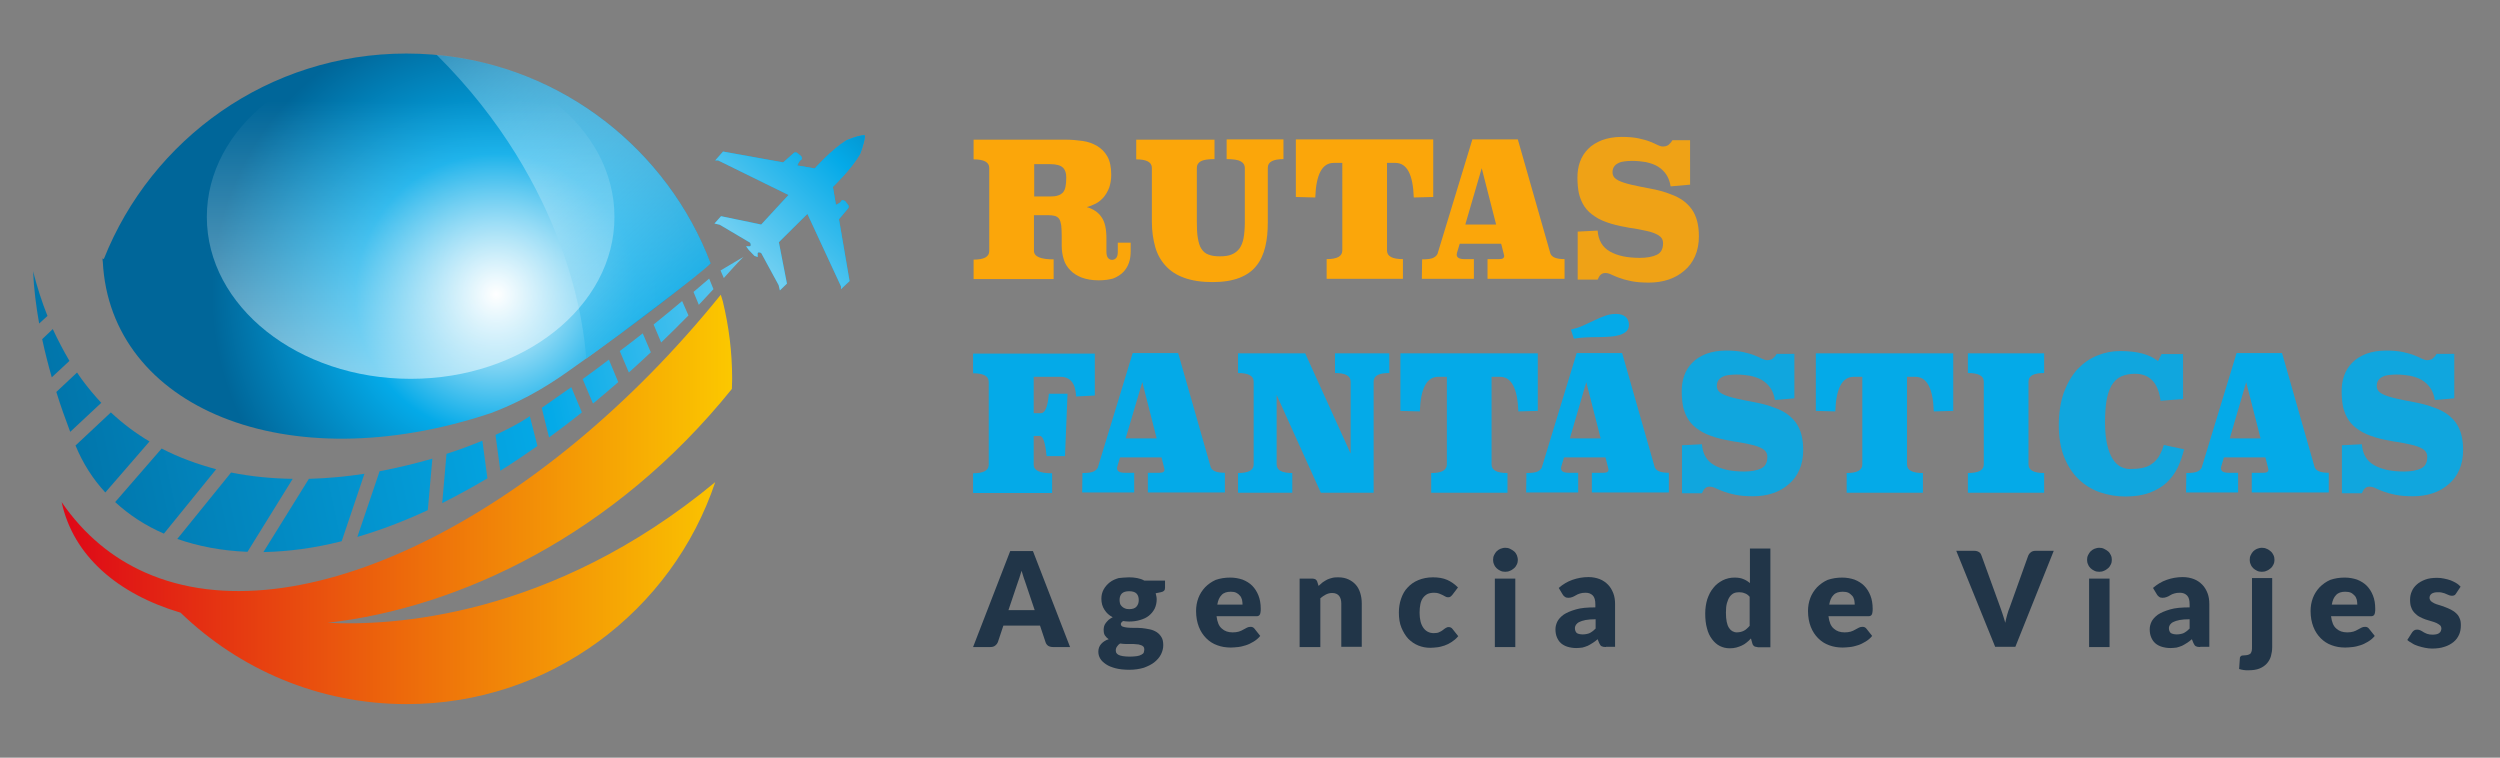 <?xml version="1.0" encoding="UTF-8"?>
<svg xmlns="http://www.w3.org/2000/svg" xmlns:xlink="http://www.w3.org/1999/xlink" version="1.1" id="Capa_1" x="0px" y="0px" viewBox="0 0 989.9 300" style="enable-background:new 0 0 989.9 300;" xml:space="preserve">
<rect x="0" y="0" width="989.9" height="300" fill="#808080" stroke="none"/>
<style type="text/css">
	.st0{fill:url(#SVGID_1_);}
	.st1{fill:url(#SVGID_00000103234800212540202060000007561607914412894101_);}
	.st2{fill:none;}
	.st3{fill:url(#SVGID_00000056396746301760505800000014575741820601068175_);}
	.st4{fill:url(#SVGID_00000121968862976483448040000006581252258736964509_);}
	.st5{fill:#04AAE8;}
	.st6{fill:url(#SVGID_00000021076915752205927200000016151719114307469726_);}
	.st7{fill:url(#SVGID_00000083053430137583624000000010137365747340282288_);}
	.st8{fill:url(#SVGID_00000133518531918566108570000009911273762537358007_);}
	.st9{fill:url(#SVGID_00000000920793147006168100000010779147505350207381_);}
	.st10{fill:url(#SVGID_00000021101113283629994550000012751515718860196008_);}
	.st11{fill:url(#SVGID_00000143607953937330287190000011598808528687908286_);}
	.st12{fill:url(#SVGID_00000133525949128435444750000013520164076169520535_);}
	.st13{fill:url(#SVGID_00000151524866171626959860000017294148846027740334_);}
	.st14{fill:url(#SVGID_00000063625329339798890790000016835847411475750832_);}
	.st15{fill:url(#SVGID_00000086669925617011835370000010673326192444602752_);}
	.st16{fill:url(#SVGID_00000025431968006611283000000016392687998494792589_);}
	.st17{fill:url(#SVGID_00000122686283134580058300000003123129208887553446_);}
	.st18{fill:url(#SVGID_00000078028770277723198840000016248287365552949646_);}
	.st19{fill:url(#SVGID_00000030480262181443226010000004547637310343387787_);}
	.st20{fill:url(#SVGID_00000167390152862398719320000002913732933078164664_);}
	.st21{fill:url(#SVGID_00000168074395156217248480000006153227967687884679_);}
	.st22{fill:url(#SVGID_00000011730316917992317810000010703022141953824680_);}
	.st23{fill:#172D42;}
	.st24{fill:#006699;}
	.st25{fill:#76D1F2;}
	.st26{fill:#DF0D16;}
	.st27{fill:#FBA60A;}
	.st28{fill:#FBC500;}
	.st29{fill:url(#SVGID_00000037688321921302278760000014863561581076871073_);}
	.st30{fill:url(#SVGID_00000005967934671827951120000007713894493520293294_);}
	.st31{opacity:0.9;fill:#FBA60A;}
	.st32{opacity:0.9;fill:#04AAE8;}
	.st33{opacity:0.9;fill:#172D42;}
	.st34{fill:url(#SVGID_00000017516087264827572340000003481976948857990816_);}
	.st35{fill:url(#SVGID_00000168077537927301602280000002997123420225367730_);}
	.st36{fill:url(#SVGID_00000089561949734313359480000013167093681691945649_);}
	.st37{fill:url(#SVGID_00000088823440976937484100000014904712426242856841_);}
	.st38{fill:url(#SVGID_00000159444026360851146880000006875339354338060468_);}
	.st39{fill:url(#SVGID_00000124154350664705684570000010195524887054537133_);}
	.st40{fill:url(#SVGID_00000030459554041574296360000009410676787367816633_);}
	.st41{fill:url(#SVGID_00000140711125970884646140000010467677980992081064_);}
	.st42{fill:url(#SVGID_00000121969757693084532510000011141557858769370540_);}
	.st43{fill:url(#SVGID_00000089546684383044989900000009305935899174780326_);}
	.st44{fill:url(#SVGID_00000062878953643730741010000010289745661874251651_);}
	.st45{fill:url(#SVGID_00000118371664187924858490000007679038627609979298_);}
	.st46{fill:url(#SVGID_00000040552104137645190050000001177132647942717353_);}
	.st47{fill:url(#SVGID_00000155134555376558672690000004376652219083508903_);}
	.st48{fill:url(#SVGID_00000041263202293069336420000011935023249631680682_);}
	.st49{fill:url(#SVGID_00000127034032447751708190000013151143513872700844_);}
	.st50{fill:url(#SVGID_00000049192883675098539180000015127835008791037057_);}
	.st51{fill:url(#SVGID_00000171705471647929201980000010525063496774151558_);}
	.st52{fill:url(#SVGID_00000173857486622417190510000015261006717797816743_);}
	.st53{fill:url(#SVGID_00000021807884703419427720000001939223309153583289_);}
	.st54{fill:url(#SVGID_00000075132116491237482760000006764124519260309141_);}
	.st55{fill:#1D1D1B;}
	.st56{fill:url(#SVGID_00000094581352412189045320000014860881499571391925_);}
	.st57{fill:url(#SVGID_00000091715301483848362550000007199076817045532040_);}
	.st58{fill:url(#SVGID_00000160889478735830110470000016156520758232446374_);}
	.st59{fill:url(#SVGID_00000128473634858670290180000011881106560206874029_);}
	.st60{fill:url(#SVGID_00000069382782669641087700000001137031639523902381_);}
	.st61{fill:url(#SVGID_00000072258657038674697400000004068787797184047757_);}
	.st62{fill:url(#SVGID_00000105409733318431081980000004336803653437896630_);}
	.st63{fill:url(#SVGID_00000100359640543982251100000007261708574081725084_);}
	.st64{fill:url(#SVGID_00000010284363984491134560000007463916519322453412_);}
	.st65{fill:url(#SVGID_00000062183934657300739370000002785778957027190665_);}
	.st66{fill:url(#SVGID_00000168803541547435300440000018086896357082912666_);}
	.st67{fill:url(#SVGID_00000157272963653173238740000017045904685748511640_);}
	.st68{fill:url(#SVGID_00000096740797811254352050000007278827849112767651_);}
	.st69{fill:url(#SVGID_00000128476188419646631390000017093121127405504390_);}
	.st70{fill:url(#SVGID_00000053517885308065616990000017841242899030490559_);}
	.st71{fill:url(#SVGID_00000091716550365998796790000013408247537705121720_);}
	.st72{fill:url(#SVGID_00000000219504657932547810000016397327230162610350_);}
	.st73{fill:url(#SVGID_00000127005054513288977940000005198432727750915511_);}
	.st74{fill:url(#SVGID_00000157270551185504994280000003370743060323857316_);}
	.st75{fill:url(#SVGID_00000034770100122357683840000012024021733450993080_);}
	.st76{fill:url(#SVGID_00000042719006396417135250000016716311516165675709_);}
</style>
<g>
	<g>
		<g>
			<g>
				<g>
					<path class="st27" d="M435,111c-2.6,0-4.8-0.4-6.7-1.1c-1.8-0.7-3.4-1.7-4.5-2.9c-1.2-1.2-2.1-2.6-2.6-4.3       c-0.5-1.6-0.8-3.4-0.8-5.2v-4.1c0-1.7-0.1-3.2-0.2-4.2c-0.2-1.1-0.4-1.9-0.8-2.5c-0.4-0.6-1-1-1.7-1.2       c-0.7-0.2-1.6-0.3-2.8-0.3h-5.5v14.1c0,2.3,2.6,3.4,7.8,3.4v7.8h-31.7v-7.7c4.1,0,6.2-1.1,6.2-3.4V66.5c0-2.3-2.1-3.4-6.2-3.4       v-7.8h36.4c2.3,0,4.5,0.2,6.7,0.5c2.2,0.3,4.1,1,5.8,2c1.7,1,3.1,2.4,4.1,4.2c1,1.8,1.5,4.2,1.5,7.2c0,1.9-0.3,3.6-0.8,5.1       c-0.6,1.5-1.3,2.7-2.2,3.8c-0.9,1-1.9,1.9-3.1,2.5c-1.2,0.6-2.4,1.1-3.6,1.4c2.5,0.7,4.5,2,5.8,3.9c1.4,1.9,2,4.8,2,8.6v5.2       c0,1.1,0.2,1.9,0.6,2.4c0.4,0.5,1,0.8,1.6,0.8c0.7,0,1.3-0.3,1.7-0.8c0.4-0.5,0.6-1.3,0.6-2.4v-3.6h5.1v3.4       c0,1.6-0.2,3.2-0.7,4.6c-0.5,1.4-1.3,2.7-2.3,3.7c-1,1-2.4,1.9-4,2.5C439.2,110.7,437.3,111,435,111z M409.4,77.8h6.4       c1.3,0,2.3-0.1,3.1-0.4c0.8-0.2,1.5-0.7,2-1.2c0.5-0.6,0.8-1.3,1-2.3c0.2-1,0.3-2.2,0.3-3.6c0-1.7-0.4-3-1.3-3.9       c-0.9-0.9-2.6-1.4-5-1.4h-6.4V77.8z"></path>
				</g>
				<g>
					<path class="st27" d="M508.3,63c-4.2,0-6.3,1.1-6.3,3.4V88c0,3.6-0.3,6.8-1,9.7c-0.7,2.9-1.8,5.4-3.5,7.5       c-1.6,2.1-3.9,3.7-6.7,4.8c-2.8,1.1-6.4,1.7-10.7,1.7c-4.4,0-8.2-0.6-11.2-1.7c-3.1-1.1-5.5-2.7-7.4-4.8       c-1.9-2.1-3.3-4.6-4.1-7.5c-0.8-2.9-1.3-6.2-1.3-9.7V66.5c0-2.3-2.1-3.4-6.2-3.4v-7.8h31V63c-2.7,0-4.5,0.3-5.5,0.9       c-1,0.6-1.5,1.4-1.5,2.6V88c0,2.5,0.1,4.6,0.4,6.3c0.3,1.7,0.7,3.2,1.4,4.2c0.7,1.1,1.6,1.9,2.8,2.3c1.2,0.5,2.7,0.7,4.5,0.7       c1.8,0,3.4-0.2,4.6-0.7c1.3-0.5,2.3-1.3,3.1-2.3c0.8-1.1,1.4-2.5,1.7-4.2c0.3-1.7,0.5-3.8,0.5-6.3V66.5c0-1.1-0.5-2-1.6-2.6       c-1-0.6-2.9-0.9-5.6-0.9v-7.8h22.5V63z"></path>
				</g>
				<g>
					<path class="st27" d="M513.2,55.2h54.3V78l-7.7,0.2c-0.3-9.1-2.7-13.7-7.3-13.7h-3.3v34.7c0,2.3,2.1,3.4,6.3,3.4v7.8h-30.2       v-7.8c4.1,0,6.2-1.1,6.2-3.4V64.5h-3.4c-4.6,0-7,4.6-7.3,13.7l-7.7-0.2V55.2z"></path>
				</g>
				<g>
					<path class="st27" d="M563.1,102.7c2.1,0,3.6-0.2,4.4-0.6c0.8-0.4,1.4-0.9,1.7-1.6L583,55.2h18l12.9,45.2       c0.6,1.5,2.4,2.2,5.6,2.2v7.8H589v-7.8h4.6c1.4,0,2-0.4,2-1.3c0-0.1,0-0.3-0.1-0.4c0-0.1-0.1-0.3-0.1-0.5l-1-3.9h-16.4l-1,3.3       c-0.1,0.4-0.2,0.7-0.2,1c0,1.2,1,1.8,3.1,1.8h3.7v7.8h-20.6L563.1,102.7z M580.2,88.9h12.2l-5.7-22.3L580.2,88.9z"></path>
				</g>
				<g>
					<path class="st31" d="M669.4,73.1l-7.9,0.7c-0.3-1.9-0.9-3.5-1.8-4.8c-0.9-1.3-2-2.3-3.3-3.1s-2.9-1.3-4.6-1.7       c-1.7-0.3-3.6-0.5-5.6-0.5c-1.1,0-2.1,0.1-3,0.2c-0.9,0.1-1.7,0.3-2.4,0.7c-0.7,0.3-1.3,0.8-1.7,1.4c-0.4,0.6-0.6,1.3-0.6,2.2       c0,1.4,0.7,2.4,2.2,3.2c1.4,0.7,3.3,1.3,5.5,1.8c2.2,0.5,4.7,1,7.4,1.5c2.7,0.5,5.4,1.2,7.9,2.2c3.7,1.3,6.5,3.3,8.4,6       c1.9,2.7,2.8,6.2,2.8,10.7c0,2.9-0.5,5.5-1.5,7.8c-1,2.3-2.4,4.2-4.2,5.7c-1.8,1.6-3.9,2.8-6.3,3.6c-2.4,0.8-5,1.2-7.8,1.2       c-2.8,0-5.2-0.2-7.1-0.6c-1.9-0.4-3.4-0.8-4.7-1.3s-2.3-0.9-3.1-1.3c-0.8-0.4-1.6-0.6-2.4-0.6c-0.7,0-1.2,0.2-1.7,0.6       c-0.5,0.4-0.9,1.1-1.3,2h-7.9v-19l7.9-0.4c0.3,3.9,1.9,6.6,4.9,8.3c3,1.7,6.9,2.5,11.8,2.5c2.8,0,5-0.4,6.7-1.2       c1.7-0.8,2.5-2.3,2.5-4.6c0-1.4-0.6-2.4-1.9-3.2c-1.2-0.7-2.8-1.3-4.8-1.7c-2-0.4-4.1-0.9-6.6-1.2c-2.4-0.4-4.8-0.9-7.2-1.6       c-2.6-0.8-4.8-1.7-6.5-2.9c-1.7-1.1-3.1-2.4-4.1-3.9c-1-1.5-1.7-3.2-2.2-5.1c-0.4-1.9-0.6-4.1-0.6-6.4c0-2.2,0.3-4.3,1-6.2       c0.7-2,1.8-3.7,3.2-5.1c1.4-1.5,3.3-2.6,5.5-3.5c2.2-0.8,4.8-1.3,7.8-1.3c2.7,0,5,0.2,6.8,0.6c1.8,0.4,3.3,0.8,4.5,1.3       c1.2,0.5,2.2,0.9,2.9,1.3c0.8,0.4,1.5,0.6,2.1,0.6c0.9,0,1.7-0.2,2.2-0.6c0.5-0.4,1.1-1,1.6-1.9h7V73.1z"></path>
				</g>
			</g>
		</g>
		<g>
			<g>
				<g>
					<path class="st5" d="M433.6,156.6l-7.5,0.4c-0.2-5.2-2.3-7.8-6.2-7.8h-10.6v14.4h2.9c1.6,0,2.7-2.6,3.1-7.7h7.4l-1,24.7h-7.3       c-0.5-5.4-1.4-8-2.7-8h-2.4v11.4c0,2.3,2.4,3.4,7.3,3.4v7.8h-31.3v-7.8c4.1,0,6.2-1.1,6.2-3.4v-32.8c0-2.3-2.1-3.4-6.2-3.4       v-7.8h48.2V156.6z"></path>
				</g>
				<g>
					<path class="st5" d="M428.6,187.3c2.1,0,3.6-0.2,4.4-0.6c0.8-0.4,1.4-0.9,1.7-1.6l13.8-45.3h18l12.9,45.2       c0.6,1.5,2.4,2.2,5.6,2.2v7.8h-30.5v-7.8h4.6c1.4,0,2-0.4,2-1.3c0-0.1,0-0.3-0.1-0.4c0-0.1-0.1-0.3-0.1-0.5l-1-3.9h-16.4       l-1,3.3c-0.1,0.4-0.2,0.7-0.2,1c0,1.2,1,1.8,3.1,1.8h3.7v7.8h-20.6L428.6,187.3z M445.7,173.6H458l-5.7-22.3L445.7,173.6z"></path>
				</g>
				<g>
					<path class="st5" d="M550.1,147.7c-4.2,0-6.2,1.1-6.2,3.4v44H523l-17.5-38.7v27.5c0,2.3,2.1,3.4,6.2,3.4v7.8h-21.5v-7.8       c4.1,0,6.2-1.1,6.2-3.4v-32.8c0-2.3-2.1-3.4-6.2-3.4v-7.8h26.6l18,39.7v-28.5c0-2.3-2.1-3.4-6.2-3.4v-7.8h21.5V147.7z"></path>
				</g>
				<g>
					<path class="st5" d="M554.6,139.9h54.3v22.8l-7.7,0.2c-0.3-9.1-2.7-13.7-7.3-13.7h-3.3v34.7c0,2.3,2.1,3.4,6.3,3.4v7.8h-30.2       v-7.8c4.1,0,6.2-1.1,6.2-3.4v-34.7h-3.4c-4.6,0-7,4.6-7.3,13.7l-7.7-0.2V139.9z"></path>
				</g>
				<g>
					<path class="st5" d="M604.4,187.3c2.1,0,3.6-0.2,4.4-0.6c0.8-0.4,1.4-0.9,1.7-1.6l13.8-45.3h18l12.9,45.2       c0.6,1.5,2.4,2.2,5.6,2.2v7.8h-30.5v-7.8h4.6c1.4,0,2-0.4,2-1.3c0-0.1,0-0.3-0.1-0.4c0-0.1-0.1-0.3-0.1-0.5l-1-3.9h-16.4       l-1,3.3c-0.1,0.4-0.2,0.7-0.2,1c0,1.2,1,1.8,3.1,1.8h3.7v7.8h-20.6L604.4,187.3z M621.6,173.6h12.2l-5.7-22.3L621.6,173.6z        M645,128.6c0,1-0.3,1.9-0.9,2.5c-0.6,0.6-1.5,1.1-2.6,1.5c-1.1,0.3-2.4,0.6-4,0.7c-1.5,0.1-3.2,0.2-5.1,0.2       c-1.4,0-2.9,0-4.5,0.1c-1.6,0.1-3.1,0.2-4.7,0.5l-1.2-3.6c1.7-0.4,3.4-0.9,4.9-1.6c1.5-0.7,3-1.4,4.5-2.1       c1.4-0.7,2.9-1.3,4.3-1.8c1.4-0.5,2.8-0.7,4.2-0.7c1.6,0,2.9,0.4,3.8,1.2C644.5,126.2,645,127.3,645,128.6z"></path>
				</g>
				<g>
					<path class="st32" d="M710.7,157.7l-7.9,0.7c-0.3-1.9-0.9-3.5-1.8-4.8c-0.9-1.3-2-2.3-3.3-3.1c-1.3-0.8-2.9-1.3-4.6-1.7       c-1.7-0.3-3.6-0.5-5.6-0.5c-1.1,0-2.1,0.1-3,0.2c-0.9,0.1-1.7,0.3-2.4,0.7c-0.7,0.3-1.3,0.8-1.7,1.4c-0.4,0.6-0.6,1.3-0.6,2.2       c0,1.4,0.7,2.4,2.2,3.2c1.4,0.7,3.3,1.3,5.5,1.8c2.2,0.5,4.7,1,7.4,1.5c2.7,0.5,5.4,1.2,7.9,2.2c3.7,1.3,6.5,3.3,8.4,6       c1.9,2.7,2.8,6.2,2.8,10.7c0,2.9-0.5,5.5-1.5,7.8c-1,2.3-2.4,4.2-4.2,5.7c-1.8,1.6-3.9,2.8-6.3,3.6c-2.4,0.8-5,1.2-7.8,1.2       c-2.8,0-5.2-0.2-7.1-0.6c-1.9-0.4-3.4-0.8-4.7-1.3c-1.2-0.5-2.3-0.9-3.1-1.3c-0.8-0.4-1.6-0.6-2.4-0.6c-0.7,0-1.2,0.2-1.7,0.6       c-0.5,0.4-0.9,1.1-1.3,2h-7.9v-19l7.9-0.4c0.3,3.9,1.9,6.6,4.9,8.3c3,1.7,6.9,2.5,11.8,2.5c2.8,0,5-0.4,6.7-1.2       c1.7-0.8,2.5-2.3,2.5-4.6c0-1.4-0.6-2.4-1.9-3.2c-1.2-0.7-2.8-1.3-4.8-1.7c-2-0.4-4.1-0.9-6.6-1.2c-2.4-0.4-4.8-0.9-7.2-1.6       c-2.6-0.8-4.8-1.7-6.5-2.9c-1.7-1.1-3.1-2.4-4.1-3.9c-1-1.5-1.7-3.2-2.2-5.1c-0.4-1.9-0.6-4.1-0.6-6.4c0-2.2,0.3-4.3,1-6.2       c0.7-2,1.8-3.7,3.2-5.1c1.4-1.5,3.3-2.6,5.5-3.5c2.2-0.8,4.8-1.3,7.8-1.3c2.7,0,5,0.2,6.8,0.6c1.8,0.4,3.3,0.8,4.5,1.3       c1.2,0.5,2.2,0.9,2.9,1.3c0.8,0.4,1.5,0.6,2.1,0.6c0.9,0,1.7-0.2,2.2-0.6c0.5-0.4,1.1-1,1.6-1.9h7V157.7z"></path>
				</g>
				<g>
					<path class="st5" d="M719.1,139.9h54.3v22.8l-7.7,0.2c-0.3-9.1-2.7-13.7-7.3-13.7h-3.3v34.7c0,2.3,2.1,3.4,6.3,3.4v7.8h-30.2       v-7.8c4.1,0,6.2-1.1,6.2-3.4v-34.7h-3.4c-4.6,0-7,4.6-7.3,13.7l-7.7-0.2V139.9z"></path>
				</g>
				<g>
					<path class="st5" d="M809.4,147.7c-4.1,0-6.2,1.1-6.2,3.4v32.8c0,2.3,2.1,3.4,6.2,3.4v7.8h-30.2v-7.8c4.2,0,6.3-1.1,6.3-3.4       v-32.8c0-2.3-2.1-3.4-6.3-3.4v-7.8h30.2V147.7z"></path>
				</g>
				<g>
					<path class="st32" d="M855.5,158.7c-0.9-7.1-4.3-10.7-10.1-10.7c-2.2,0-4,0.4-5.6,1.1c-1.5,0.7-2.7,1.9-3.7,3.5       c-0.9,1.6-1.6,3.6-2,6c-0.4,2.4-0.6,5.4-0.6,8.8c0,3.3,0.3,6.1,0.8,8.4c0.5,2.3,1.2,4.2,2.1,5.7c0.9,1.5,1.9,2.5,3.1,3.2       c1.2,0.6,2.4,1,3.6,1c2,0,3.7-0.1,5.1-0.4c1.5-0.3,2.8-0.8,3.8-1.6c1.1-0.7,2-1.7,2.8-2.9c0.7-1.2,1.4-2.7,2-4.6l8,1.7       c-0.6,2.5-1.4,4.9-2.5,7.2c-1.1,2.3-2.6,4.3-4.4,6c-1.8,1.7-4.1,3-6.7,4c-2.7,1-5.9,1.5-9.6,1.5c-3.6,0-7-0.6-10.2-1.7       c-3.2-1.1-6-2.9-8.4-5.2c-2.4-2.3-4.3-5.3-5.7-8.8s-2.1-7.7-2.1-12.5c0-5,0.7-9.3,2-13c1.4-3.7,3.2-6.8,5.4-9.2       c2.3-2.4,4.8-4.2,7.8-5.4c2.9-1.2,5.9-1.8,9.1-1.8c6.7,0,11.7,1.3,15,4l1.4-2.8h8.5V158L855.5,158.7z"></path>
				</g>
				<g>
					<path class="st5" d="M865.7,187.3c2.1,0,3.6-0.2,4.4-0.6c0.8-0.4,1.4-0.9,1.7-1.6l13.8-45.3h18l12.9,45.2       c0.6,1.5,2.4,2.2,5.6,2.2v7.8h-30.5v-7.8h4.6c1.4,0,2-0.4,2-1.3c0-0.1,0-0.3-0.1-0.4c0-0.1-0.1-0.3-0.1-0.5l-1-3.9h-16.4       l-1,3.3c-0.1,0.4-0.2,0.7-0.2,1c0,1.2,1,1.8,3.1,1.8h3.7v7.8h-20.6L865.7,187.3z M882.9,173.6h12.2l-5.7-22.3L882.9,173.6z"></path>
				</g>
				<g>
					<path class="st32" d="M972,157.7l-7.9,0.7c-0.3-1.9-0.9-3.5-1.8-4.8c-0.9-1.3-2-2.3-3.3-3.1c-1.3-0.8-2.9-1.3-4.6-1.7       c-1.7-0.3-3.6-0.5-5.6-0.5c-1.1,0-2.1,0.1-3,0.2c-0.9,0.1-1.7,0.3-2.4,0.7c-0.7,0.3-1.3,0.8-1.7,1.4c-0.4,0.6-0.6,1.3-0.6,2.2       c0,1.4,0.7,2.4,2.2,3.2c1.4,0.7,3.3,1.3,5.5,1.8c2.2,0.5,4.7,1,7.4,1.5c2.7,0.5,5.4,1.2,7.9,2.2c3.7,1.3,6.5,3.3,8.4,6       c1.9,2.7,2.8,6.2,2.8,10.7c0,2.9-0.5,5.5-1.5,7.8c-1,2.3-2.4,4.2-4.2,5.7c-1.8,1.6-3.9,2.8-6.3,3.6c-2.4,0.8-5,1.2-7.8,1.2       c-2.8,0-5.2-0.2-7.1-0.6c-1.9-0.4-3.4-0.8-4.7-1.3s-2.3-0.9-3.1-1.3c-0.8-0.4-1.6-0.6-2.4-0.6c-0.7,0-1.2,0.2-1.7,0.6       c-0.5,0.4-0.9,1.1-1.3,2h-7.9v-19l7.9-0.4c0.3,3.9,1.9,6.6,4.9,8.3c3,1.7,6.9,2.5,11.8,2.5c2.8,0,5-0.4,6.7-1.2       c1.7-0.8,2.5-2.3,2.5-4.6c0-1.4-0.6-2.4-1.9-3.2c-1.2-0.7-2.8-1.3-4.8-1.7c-2-0.4-4.1-0.9-6.6-1.2c-2.4-0.4-4.8-0.9-7.2-1.6       c-2.6-0.8-4.8-1.7-6.5-2.9c-1.7-1.1-3.1-2.4-4.1-3.9c-1-1.5-1.7-3.2-2.2-5.1c-0.4-1.9-0.6-4.1-0.6-6.4c0-2.2,0.3-4.3,1-6.2       c0.7-2,1.8-3.7,3.2-5.1c1.4-1.5,3.3-2.6,5.5-3.5c2.2-0.8,4.8-1.3,7.8-1.3c2.7,0,5,0.2,6.8,0.6c1.8,0.4,3.3,0.8,4.5,1.3       c1.2,0.5,2.2,0.9,2.9,1.3c0.8,0.4,1.5,0.6,2.1,0.6c0.9,0,1.7-0.2,2.2-0.6c0.5-0.4,1.1-1,1.6-1.9h7V157.7z"></path>
				</g>
			</g>
		</g>
	</g>
	<g>
		<path class="st33" d="M423.7,256.2h-6.8c-0.8,0-1.4-0.2-1.9-0.5c-0.5-0.4-0.8-0.8-1-1.4l-2.2-6.6h-14.5l-2.2,6.6    c-0.2,0.5-0.5,0.9-1,1.3c-0.5,0.4-1.1,0.6-1.9,0.6h-6.9l14.7-38h9L423.7,256.2z M399.3,241.6h10.4l-3.5-10.4    c-0.2-0.7-0.5-1.4-0.8-2.3c-0.3-0.9-0.6-1.9-0.9-2.9c-0.3,1.1-0.6,2-0.9,2.9c-0.3,0.9-0.6,1.7-0.8,2.3L399.3,241.6z"></path>
		<path class="st33" d="M447.1,228.6c1.1,0,2.2,0.1,3.2,0.3c1,0.2,2,0.5,2.8,1h8.2v2.9c0,0.5-0.1,0.8-0.4,1.1    c-0.3,0.3-0.7,0.5-1.3,0.6l-2,0.4c0.2,0.8,0.4,1.6,0.4,2.4c0,1.4-0.3,2.6-0.8,3.7c-0.6,1.1-1.3,2-2.3,2.8c-1,0.8-2.1,1.3-3.5,1.7    c-1.3,0.4-2.8,0.6-4.3,0.6c-0.9,0-1.7-0.1-2.4-0.2c-0.6,0.4-0.9,0.8-0.9,1.2s0.2,0.8,0.7,1c0.5,0.2,1.1,0.3,1.9,0.4    c0.8,0.1,1.7,0.1,2.7,0.1c1,0,2,0,3.1,0.1c1,0.1,2.1,0.3,3.1,0.5c1,0.2,1.9,0.6,2.7,1.1c0.8,0.5,1.4,1.2,1.9,2    c0.5,0.8,0.7,1.9,0.7,3.2c0,1.2-0.3,2.4-0.9,3.6c-0.6,1.2-1.5,2.2-2.6,3.1c-1.1,0.9-2.6,1.6-4.2,2.2c-1.7,0.5-3.6,0.8-5.7,0.8    c-2.1,0-4-0.2-5.5-0.6c-1.5-0.4-2.8-0.9-3.8-1.6c-1-0.7-1.8-1.4-2.3-2.3c-0.5-0.9-0.7-1.7-0.7-2.7c0-1.2,0.4-2.2,1.1-3    c0.7-0.8,1.7-1.5,3-1.9c-0.6-0.4-1.1-0.9-1.5-1.5c-0.4-0.6-0.5-1.4-0.5-2.4c0-0.4,0.1-0.8,0.2-1.3c0.1-0.4,0.4-0.9,0.7-1.3    c0.3-0.4,0.7-0.8,1.1-1.2c0.5-0.4,1-0.7,1.6-1c-1.4-0.7-2.5-1.7-3.3-3c-0.8-1.2-1.2-2.7-1.2-4.3c0-1.4,0.3-2.6,0.9-3.7    s1.4-2,2.4-2.8c1-0.8,2.2-1.3,3.5-1.7C444,228.8,445.5,228.6,447.1,228.6z M453.1,257.1c0-0.4-0.1-0.8-0.4-1.1    c-0.3-0.3-0.6-0.5-1.1-0.6c-0.5-0.2-1-0.3-1.6-0.3c-0.6-0.1-1.3-0.1-2-0.1c-0.7,0-1.5,0-2.2,0s-1.5-0.1-2.3-0.2    c-0.5,0.3-0.9,0.7-1.2,1.2c-0.3,0.4-0.5,0.9-0.5,1.5c0,0.4,0.1,0.7,0.2,1c0.2,0.3,0.5,0.6,0.9,0.8c0.4,0.2,1,0.4,1.7,0.5    c0.7,0.1,1.6,0.2,2.7,0.2c1.2,0,2.1-0.1,2.9-0.2c0.7-0.1,1.3-0.3,1.8-0.6c0.4-0.2,0.8-0.5,0.9-0.9    C453,257.9,453.1,257.5,453.1,257.1z M447.1,241.2c1.3,0,2.3-0.3,2.9-1c0.6-0.7,0.9-1.5,0.9-2.6c0-1.1-0.3-2-0.9-2.6    c-0.6-0.6-1.6-0.9-2.9-0.9c-1.3,0-2.3,0.3-2.9,0.9c-0.6,0.6-0.9,1.5-0.9,2.6c0,0.5,0.1,1,0.2,1.4c0.1,0.4,0.4,0.8,0.7,1.1    c0.3,0.3,0.7,0.6,1.2,0.8C445.8,241.1,446.4,241.2,447.1,241.2z"></path>
		<path class="st33" d="M487.1,228.7c1.8,0,3.4,0.3,4.9,0.8c1.5,0.6,2.8,1.4,3.8,2.4c1.1,1.1,1.9,2.4,2.5,3.9    c0.6,1.5,0.9,3.3,0.9,5.2c0,0.6,0,1.1-0.1,1.5c-0.1,0.4-0.1,0.7-0.3,0.9c-0.1,0.2-0.3,0.4-0.6,0.5c-0.2,0.1-0.5,0.1-0.9,0.1h-15.6    c0.3,2.3,0.9,3.9,2.1,4.9c1.1,1,2.5,1.5,4.3,1.5c0.9,0,1.7-0.1,2.4-0.3c0.7-0.2,1.3-0.5,1.8-0.8s1-0.5,1.5-0.8    c0.4-0.2,0.9-0.3,1.4-0.3c0.6,0,1.1,0.2,1.5,0.7l2.3,2.9c-0.8,1-1.7,1.7-2.7,2.3c-1,0.6-2,1.1-3,1.4c-1,0.3-2,0.6-3.1,0.7    c-1,0.1-2,0.2-2.9,0.2c-1.9,0-3.7-0.3-5.3-0.9c-1.7-0.6-3.1-1.5-4.4-2.8c-1.2-1.2-2.2-2.7-2.9-4.5c-0.7-1.8-1.1-3.9-1.1-6.3    c0-1.8,0.3-3.5,0.9-5.1c0.6-1.6,1.5-3,2.7-4.3c1.2-1.2,2.6-2.2,4.2-2.9C483.2,229,485,228.7,487.1,228.7z M487.3,234.3    c-1.5,0-2.8,0.4-3.6,1.3c-0.9,0.9-1.4,2.1-1.7,3.8H492c0-0.6-0.1-1.3-0.2-1.9c-0.2-0.6-0.4-1.2-0.8-1.6c-0.4-0.5-0.9-0.9-1.5-1.2    C488.9,234.4,488.1,234.3,487.3,234.3z"></path>
		<path class="st33" d="M514.6,256.2v-27.1h5c0.5,0,0.9,0.1,1.3,0.3c0.3,0.2,0.6,0.6,0.7,1l0.5,1.6c0.5-0.5,1.1-0.9,1.6-1.4    c0.6-0.4,1.2-0.8,1.8-1.1c0.6-0.3,1.3-0.5,2.1-0.7c0.7-0.2,1.5-0.2,2.4-0.2c1.5,0,2.8,0.3,3.9,0.8c1.1,0.5,2.1,1.2,2.9,2.1    c0.8,0.9,1.4,2,1.8,3.3c0.4,1.3,0.6,2.6,0.6,4.1v17.2h-8.1V239c0-1.3-0.3-2.4-0.9-3.1c-0.6-0.7-1.5-1.1-2.7-1.1    c-0.9,0-1.7,0.2-2.5,0.6c-0.8,0.4-1.5,0.9-2.2,1.5v19.3H514.6z"></path>
		<path class="st33" d="M575.1,235.5c-0.2,0.3-0.5,0.5-0.7,0.7c-0.2,0.2-0.5,0.3-1,0.3c-0.4,0-0.8-0.1-1.1-0.3    c-0.3-0.2-0.7-0.4-1.1-0.6c-0.4-0.2-0.9-0.4-1.4-0.6c-0.5-0.2-1.2-0.3-2-0.3c-1,0-1.9,0.2-2.6,0.5c-0.7,0.4-1.3,0.9-1.8,1.6    c-0.5,0.7-0.8,1.5-1,2.5c-0.2,1-0.3,2.1-0.3,3.3c0,2.6,0.5,4.6,1.5,6c1,1.4,2.4,2.1,4.1,2.1c0.9,0,1.7-0.1,2.2-0.4    c0.5-0.2,1-0.5,1.4-0.8c0.4-0.3,0.7-0.6,1.1-0.8c0.3-0.2,0.7-0.4,1.2-0.4c0.6,0,1.1,0.2,1.5,0.7l2.3,2.9c-0.8,1-1.7,1.7-2.6,2.3    c-0.9,0.6-1.9,1.1-2.8,1.4c-1,0.3-1.9,0.6-2.9,0.7c-1,0.1-1.9,0.2-2.8,0.2c-1.7,0-3.2-0.3-4.7-0.9c-1.5-0.6-2.8-1.5-4-2.7    c-1.1-1.2-2-2.7-2.7-4.4c-0.7-1.7-1-3.7-1-6c0-1.9,0.3-3.8,0.9-5.5c0.6-1.7,1.4-3.2,2.6-4.4c1.1-1.2,2.5-2.2,4.2-2.9    c1.7-0.7,3.6-1.1,5.8-1.1c2.1,0,4,0.3,5.6,1c1.6,0.7,3,1.7,4.3,3L575.1,235.5z"></path>
		<path class="st33" d="M601,221.7c0,0.6-0.1,1.2-0.4,1.8c-0.3,0.6-0.6,1.1-1.1,1.5c-0.5,0.4-1,0.8-1.6,1c-0.6,0.3-1.2,0.4-1.9,0.4    c-0.7,0-1.3-0.1-1.9-0.4c-0.6-0.3-1.1-0.6-1.5-1c-0.4-0.4-0.8-0.9-1-1.5c-0.3-0.6-0.4-1.2-0.4-1.8c0-0.7,0.1-1.3,0.4-1.9    c0.3-0.6,0.6-1.1,1-1.5c0.4-0.4,1-0.8,1.5-1c0.6-0.2,1.2-0.4,1.9-0.4c0.7,0,1.3,0.1,1.9,0.4s1.1,0.6,1.6,1    c0.5,0.4,0.8,0.9,1.1,1.5C600.8,220.4,601,221,601,221.7z M600,229.1v27.1h-8.1v-27.1H600z"></path>
		<path class="st33" d="M635.9,256.2c-0.8,0-1.3-0.1-1.7-0.3c-0.4-0.2-0.7-0.6-1-1.3l-0.6-1.5c-0.7,0.6-1.3,1.1-2,1.5    c-0.6,0.4-1.3,0.8-1.9,1.1c-0.7,0.3-1.4,0.5-2.1,0.7c-0.8,0.1-1.6,0.2-2.5,0.2c-1.2,0-2.4-0.2-3.4-0.5c-1-0.3-1.9-0.8-2.6-1.4    c-0.7-0.6-1.2-1.4-1.6-2.3c-0.4-0.9-0.6-2-0.6-3.2c0-1,0.2-1.9,0.7-3c0.5-1,1.3-1.9,2.5-2.8c1.2-0.8,2.8-1.5,4.9-2.1    c2-0.6,4.6-0.8,7.7-0.8v-1.2c0-1.6-0.3-2.8-1-3.5c-0.7-0.7-1.6-1.1-2.8-1.1c-1,0-1.7,0.1-2.3,0.3c-0.6,0.2-1.2,0.4-1.6,0.7    c-0.5,0.3-0.9,0.5-1.4,0.7c-0.5,0.2-1,0.3-1.6,0.3c-0.6,0-1-0.1-1.4-0.4c-0.4-0.3-0.7-0.6-0.9-1l-1.5-2.5c1.6-1.4,3.4-2.5,5.4-3.2    c2-0.7,4.1-1.1,6.4-1.1c1.6,0,3.1,0.3,4.4,0.8c1.3,0.5,2.4,1.3,3.3,2.2c0.9,0.9,1.6,2.1,2.1,3.4c0.5,1.3,0.7,2.7,0.7,4.3v16.9    H635.9z M626.7,251.2c1,0,2-0.2,2.7-0.5c0.8-0.4,1.6-1,2.4-1.8v-3.7c-1.6,0-2.9,0.1-4,0.3c-1,0.2-1.9,0.5-2.5,0.8    c-0.6,0.3-1,0.7-1.3,1.1c-0.2,0.4-0.4,0.8-0.4,1.3c0,0.9,0.3,1.6,0.8,2C624.9,251,625.7,251.2,626.7,251.2z"></path>
		<path class="st33" d="M695.9,256.2c-0.5,0-0.9-0.1-1.3-0.3c-0.3-0.2-0.6-0.6-0.7-1l-0.6-2.1c-0.5,0.6-1.1,1.1-1.7,1.6    c-0.6,0.5-1.2,0.9-1.9,1.2s-1.4,0.6-2.2,0.8c-0.8,0.2-1.6,0.3-2.6,0.3c-1.4,0-2.7-0.3-3.9-0.9c-1.2-0.6-2.2-1.5-3.1-2.7    c-0.9-1.2-1.6-2.6-2-4.3c-0.5-1.7-0.7-3.7-0.7-5.9c0-2,0.3-3.9,0.8-5.6c0.6-1.7,1.3-3.2,2.4-4.5c1-1.3,2.2-2.2,3.7-3    c1.4-0.7,3-1.1,4.7-1.1c1.4,0,2.6,0.2,3.5,0.6c1,0.4,1.8,0.9,2.6,1.6v-13.7h8.1v39.1H695.9z M687.7,250.4c0.6,0,1.1-0.1,1.6-0.2    c0.5-0.1,0.9-0.3,1.3-0.5c0.4-0.2,0.8-0.5,1.1-0.8c0.4-0.3,0.7-0.7,1.1-1.1v-11.5c-0.6-0.7-1.3-1.2-2-1.4    c-0.7-0.3-1.4-0.4-2.2-0.4c-0.7,0-1.4,0.1-2.1,0.4c-0.6,0.3-1.2,0.8-1.6,1.4c-0.5,0.7-0.8,1.5-1.1,2.5c-0.3,1-0.4,2.3-0.4,3.8    c0,1.4,0.1,2.6,0.3,3.6c0.2,1,0.5,1.8,0.9,2.4c0.4,0.6,0.8,1,1.3,1.3C686.5,250.2,687,250.4,687.7,250.4z"></path>
		<path class="st33" d="M729.4,228.7c1.8,0,3.4,0.3,4.9,0.8c1.5,0.6,2.8,1.4,3.8,2.4c1.1,1.1,1.9,2.4,2.5,3.9    c0.6,1.5,0.9,3.3,0.9,5.2c0,0.6,0,1.1-0.1,1.5c-0.1,0.4-0.1,0.7-0.3,0.9c-0.1,0.2-0.3,0.4-0.6,0.5c-0.2,0.1-0.5,0.1-0.9,0.1h-15.6    c0.3,2.3,0.9,3.9,2.1,4.9c1.1,1,2.5,1.5,4.3,1.5c0.9,0,1.7-0.1,2.4-0.3c0.7-0.2,1.3-0.5,1.8-0.8s1-0.5,1.5-0.8    c0.4-0.2,0.9-0.3,1.4-0.3c0.6,0,1.1,0.2,1.5,0.7l2.3,2.9c-0.8,1-1.7,1.7-2.7,2.3c-1,0.6-2,1.1-3,1.4c-1,0.3-2,0.6-3.1,0.7    c-1,0.1-2,0.2-2.9,0.2c-1.9,0-3.7-0.3-5.3-0.9c-1.7-0.6-3.1-1.5-4.4-2.8c-1.2-1.2-2.2-2.7-2.9-4.5c-0.7-1.8-1.1-3.9-1.1-6.3    c0-1.8,0.3-3.5,0.9-5.1c0.6-1.6,1.5-3,2.7-4.3c1.2-1.2,2.6-2.2,4.2-2.9C725.5,229,727.4,228.7,729.4,228.7z M729.6,234.3    c-1.5,0-2.8,0.4-3.6,1.3c-0.9,0.9-1.4,2.1-1.7,3.8h10.1c0-0.6-0.1-1.3-0.2-1.9c-0.2-0.6-0.4-1.2-0.8-1.6s-0.9-0.9-1.5-1.2    C731.2,234.4,730.5,234.3,729.6,234.3z"></path>
		<path class="st33" d="M774.6,218.1h7.1c0.8,0,1.4,0.2,1.9,0.5c0.5,0.3,0.8,0.8,1,1.4l7.4,20.4c0.3,0.9,0.7,1.9,1,2.9    c0.3,1,0.7,2.1,1,3.3c0.2-1.1,0.5-2.2,0.8-3.3c0.3-1,0.6-2,1-2.9l7.3-20.4c0.2-0.5,0.5-0.9,1-1.3c0.5-0.4,1.1-0.6,1.9-0.6h7.2    l-15.2,38h-8L774.6,218.1z"></path>
		<path class="st33" d="M836.2,221.7c0,0.6-0.1,1.2-0.4,1.8c-0.3,0.6-0.6,1.1-1.1,1.5c-0.5,0.4-1,0.8-1.6,1    c-0.6,0.3-1.2,0.4-1.9,0.4c-0.7,0-1.3-0.1-1.9-0.4c-0.6-0.3-1.1-0.6-1.5-1c-0.4-0.4-0.8-0.9-1-1.5c-0.3-0.6-0.4-1.2-0.4-1.8    c0-0.7,0.1-1.3,0.4-1.9c0.3-0.6,0.6-1.1,1-1.5c0.4-0.4,1-0.8,1.5-1c0.6-0.2,1.2-0.4,1.9-0.4c0.7,0,1.3,0.1,1.9,0.4s1.1,0.6,1.6,1    c0.5,0.4,0.8,0.9,1.1,1.5C836.1,220.4,836.2,221,836.2,221.7z M835.3,229.1v27.1h-8.1v-27.1H835.3z"></path>
		<path class="st33" d="M871.2,256.2c-0.8,0-1.3-0.1-1.7-0.3c-0.4-0.2-0.7-0.6-1-1.3l-0.6-1.5c-0.7,0.6-1.3,1.1-2,1.5    c-0.6,0.4-1.3,0.8-1.9,1.1c-0.7,0.3-1.4,0.5-2.1,0.7c-0.8,0.1-1.6,0.2-2.5,0.2c-1.2,0-2.4-0.2-3.4-0.5c-1-0.3-1.9-0.8-2.6-1.4    c-0.7-0.6-1.2-1.4-1.6-2.3c-0.4-0.9-0.6-2-0.6-3.2c0-1,0.2-1.9,0.7-3c0.5-1,1.3-1.9,2.5-2.8c1.2-0.8,2.8-1.5,4.9-2.1    c2-0.6,4.6-0.8,7.7-0.8v-1.2c0-1.6-0.3-2.8-1-3.5c-0.7-0.7-1.6-1.1-2.8-1.1c-1,0-1.7,0.1-2.3,0.3c-0.6,0.2-1.2,0.4-1.6,0.7    s-0.9,0.5-1.4,0.7c-0.5,0.2-1,0.3-1.6,0.3c-0.6,0-1-0.1-1.4-0.4c-0.4-0.3-0.7-0.6-0.9-1l-1.5-2.5c1.6-1.4,3.4-2.5,5.4-3.2    c2-0.7,4.1-1.1,6.4-1.1c1.6,0,3.1,0.3,4.4,0.8c1.3,0.5,2.4,1.3,3.3,2.2c0.9,0.9,1.6,2.1,2.1,3.4c0.5,1.3,0.7,2.7,0.7,4.3v16.9    H871.2z M861.9,251.2c1,0,2-0.2,2.7-0.5c0.8-0.4,1.6-1,2.4-1.8v-3.7c-1.6,0-2.9,0.1-4,0.3c-1,0.2-1.9,0.5-2.5,0.8    c-0.6,0.3-1,0.7-1.3,1.1c-0.2,0.4-0.4,0.8-0.4,1.3c0,0.9,0.3,1.6,0.8,2C860.2,251,860.9,251.2,861.9,251.2z"></path>
		<path class="st33" d="M899.7,229.1v27.1c0,1.3-0.2,2.5-0.5,3.6c-0.3,1.1-0.9,2.1-1.6,2.9c-0.7,0.8-1.7,1.5-2.9,2s-2.7,0.7-4.5,0.7    c-0.7,0-1.3,0-1.8-0.1c-0.6-0.1-1.2-0.2-1.8-0.4l0.3-4.3c0-0.4,0.2-0.6,0.4-0.8c0.2-0.2,0.6-0.3,1.3-0.3c0.6,0,1.1-0.1,1.5-0.2    c0.4-0.1,0.7-0.3,1-0.5c0.2-0.3,0.4-0.6,0.5-1.1c0.1-0.4,0.1-1,0.1-1.7v-27.1H899.7z M900.6,221.7c0,0.6-0.1,1.2-0.4,1.8    c-0.3,0.6-0.6,1.1-1.1,1.5c-0.5,0.4-1,0.8-1.6,1c-0.6,0.3-1.2,0.4-1.9,0.4c-0.7,0-1.3-0.1-1.9-0.4c-0.6-0.3-1.1-0.6-1.5-1    c-0.4-0.4-0.8-0.9-1-1.5c-0.3-0.6-0.4-1.2-0.4-1.8c0-0.7,0.1-1.3,0.4-1.9c0.3-0.6,0.6-1.1,1-1.5c0.4-0.4,1-0.8,1.5-1    c0.6-0.2,1.2-0.4,1.9-0.4c0.7,0,1.3,0.1,1.9,0.4c0.6,0.2,1.1,0.6,1.6,1c0.5,0.4,0.8,0.9,1.1,1.5    C900.5,220.4,900.6,221,900.6,221.7z"></path>
		<path class="st33" d="M928.4,228.7c1.8,0,3.4,0.3,4.9,0.8c1.5,0.6,2.8,1.4,3.8,2.4c1.1,1.1,1.9,2.4,2.5,3.9    c0.6,1.5,0.9,3.3,0.9,5.2c0,0.6,0,1.1-0.1,1.5c-0.1,0.4-0.1,0.7-0.3,0.9c-0.1,0.2-0.3,0.4-0.6,0.5c-0.2,0.1-0.5,0.1-0.9,0.1h-15.6    c0.3,2.3,0.9,3.9,2.1,4.9c1.1,1,2.5,1.5,4.3,1.5c0.9,0,1.7-0.1,2.4-0.3c0.7-0.2,1.3-0.5,1.8-0.8c0.5-0.3,1-0.5,1.5-0.8    c0.4-0.2,0.9-0.3,1.4-0.3c0.6,0,1.1,0.2,1.5,0.7l2.3,2.9c-0.8,1-1.7,1.7-2.7,2.3c-1,0.6-2,1.1-3,1.4c-1,0.3-2,0.6-3.1,0.7    c-1,0.1-2,0.2-2.9,0.2c-1.9,0-3.7-0.3-5.3-0.9c-1.7-0.6-3.1-1.5-4.4-2.8c-1.2-1.2-2.2-2.7-2.9-4.5c-0.7-1.8-1.1-3.9-1.1-6.3    c0-1.8,0.3-3.5,0.9-5.1c0.6-1.6,1.5-3,2.7-4.3c1.2-1.2,2.6-2.2,4.2-2.9C924.5,229,926.3,228.7,928.4,228.7z M928.6,234.3    c-1.5,0-2.8,0.4-3.6,1.3c-0.9,0.9-1.4,2.1-1.7,3.8h10.1c0-0.6-0.1-1.3-0.2-1.9c-0.2-0.6-0.4-1.2-0.8-1.6s-0.9-0.9-1.5-1.2    C930.2,234.4,929.4,234.3,928.6,234.3z"></path>
		<path class="st33" d="M972.5,235c-0.2,0.3-0.4,0.6-0.7,0.7c-0.2,0.1-0.5,0.2-0.9,0.2c-0.4,0-0.8-0.1-1.1-0.2    c-0.4-0.2-0.8-0.3-1.2-0.5c-0.4-0.2-0.9-0.4-1.5-0.5c-0.6-0.2-1.2-0.2-1.9-0.2c-1,0-1.8,0.2-2.4,0.6c-0.5,0.4-0.8,0.9-0.8,1.6    c0,0.5,0.2,0.9,0.5,1.3c0.4,0.3,0.8,0.6,1.4,0.9c0.6,0.3,1.3,0.5,2,0.7s1.5,0.5,2.3,0.8c0.8,0.3,1.5,0.6,2.3,1    c0.7,0.4,1.4,0.8,2,1.4c0.6,0.5,1.1,1.2,1.4,2c0.4,0.8,0.5,1.7,0.5,2.8c0,1.3-0.2,2.6-0.7,3.7c-0.5,1.1-1.2,2.1-2.2,2.9    c-1,0.8-2.2,1.5-3.6,1.9c-1.4,0.5-3.1,0.7-4.9,0.7c-0.9,0-1.8-0.1-2.8-0.3c-0.9-0.2-1.8-0.4-2.7-0.7s-1.7-0.6-2.4-1.1    c-0.7-0.4-1.4-0.8-1.9-1.3l1.9-3c0.2-0.3,0.5-0.6,0.8-0.8c0.3-0.2,0.7-0.3,1.2-0.3c0.5,0,0.9,0.1,1.3,0.3c0.4,0.2,0.8,0.4,1.2,0.7    c0.4,0.2,0.9,0.5,1.5,0.7c0.6,0.2,1.3,0.3,2.2,0.3c0.6,0,1.2-0.1,1.6-0.2c0.4-0.1,0.8-0.3,1-0.5c0.3-0.2,0.5-0.5,0.6-0.8    c0.1-0.3,0.2-0.6,0.2-0.9c0-0.5-0.2-1-0.5-1.3c-0.4-0.3-0.8-0.6-1.4-0.9c-0.6-0.3-1.3-0.5-2-0.7c-0.8-0.2-1.5-0.5-2.3-0.7    c-0.8-0.3-1.6-0.6-2.3-1c-0.8-0.4-1.4-0.9-2-1.5c-0.6-0.6-1.1-1.3-1.4-2.2c-0.4-0.9-0.5-1.9-0.5-3.2c0-1.1,0.2-2.2,0.7-3.3    c0.4-1,1.1-1.9,2-2.7c0.9-0.8,2-1.4,3.3-1.9s2.9-0.7,4.7-0.7c1,0,1.9,0.1,2.8,0.3c0.9,0.2,1.8,0.4,2.6,0.7    c0.8,0.3,1.5,0.7,2.2,1.1c0.7,0.4,1.2,0.9,1.7,1.4L972.5,235z"></path>
	</g>
	<g>
		<linearGradient id="SVGID_1_" gradientUnits="userSpaceOnUse" x1="24.374" y1="197.753" x2="289.745" y2="197.753">
			<stop offset="0" style="stop-color:#DE0717"></stop>
			<stop offset="0.997" style="stop-color:#FBC700"></stop>
		</linearGradient>
		<path class="st0" d="M285.4,116.7c-71.3,88.4-167.8,136.7-227.9,110c-12.9-5.7-24.2-14.9-33.1-27.9c4.6,21.3,22.2,36.4,47.1,43.8    c23.2,22.4,54.7,36.2,89.5,36.2c56.8,0,105.1-36.8,122.2-87.9c-65.1,53.9-128.7,57-153.5,55.7c52.1-5.9,113.5-34.7,160.1-92.6    c0-1.3,0.1-2.7,0.1-4c0-10.6-1.3-20.8-3.7-30.7L285.4,116.7z"></path>
		<g>
			
				<radialGradient id="SVGID_00000046317804118839981820000006496237305223923584_" cx="196.453" cy="116.574" r="112.619" gradientUnits="userSpaceOnUse">
				<stop offset="0" style="stop-color:#FFFFFF"></stop>
				<stop offset="0.495" style="stop-color:#04AAE8"></stop>
				<stop offset="1" style="stop-color:#006699"></stop>
			</radialGradient>
			<path style="fill:url(#SVGID_00000046317804118839981820000006496237305223923584_);" d="M160.9,21.2     c-54.4,0-100.9,33.7-119.8,81.4l-0.5-0.3c0,0.4,0,0.9,0.1,1.3c2.9,57.5,72.4,87,153.6,60c15.2-5.7,25.9-13.2,31-16.8     c28.9-20.3,47-34.8,56-42.5C263,55.7,216,21.2,160.9,21.2z"></path>
			<g>
				
					<linearGradient id="SVGID_00000132809281305998214360000014178003866654841732_" gradientUnits="userSpaceOnUse" x1="171.5" y1="18.666" x2="365.225" y2="242.537">
					<stop offset="0" style="stop-color:#FFFFFF;stop-opacity:0.2"></stop>
					<stop offset="0.535" style="stop-color:#04AAE8"></stop>
					<stop offset="0.999" style="stop-color:#006699"></stop>
				</linearGradient>
				<path style="fill:url(#SVGID_00000132809281305998214360000014178003866654841732_);" d="M281.4,104.3      c-17.1-45-58.7-78-108.5-82.6C225.2,73.7,231.4,130,232.1,142C248.5,130.1,277.1,108.7,281.4,104.3L281.4,104.3z"></path>
			</g>
			
				<linearGradient id="SVGID_00000057121720255475819350000014027795771773605786_" gradientUnits="userSpaceOnUse" x1="162.55" y1="147.337" x2="162.55" y2="-67.755">
				<stop offset="4.787071e-04" style="stop-color:#FFFFFF;stop-opacity:0.5"></stop>
				<stop offset="0.499" style="stop-color:#FFFFFF;stop-opacity:0"></stop>
				<stop offset="1" style="stop-color:#52ACD2;stop-opacity:0"></stop>
			</linearGradient>
			
				<ellipse style="fill:url(#SVGID_00000057121720255475819350000014027795771773605786_);" cx="162.6" cy="85.9" rx="80.7" ry="64.1"></ellipse>
		</g>
		<g>
			<g>
				<path class="st5" d="M342.5,53.8c-0.3,3.3-2,7.3-2,7.3c-3.5,6-10.7,12.9-10.7,12.9l1.2,7.1c0,0,1.9-0.8,2.1-1.5s1.5,0,1.5,0      l1.2,1.5c0.5,0.6,0.1,1.3,0.1,1.3l-3.7,4.4l4.2,24.5l-3.4,3.2v-1.1l-13.3-28.7l-11.3,11.2l3.2,16.4l-2.8,2.7l-0.5-2.1l-6.9-12.7      c0,0-1-0.6-1.4,0v1.6l-1.3-0.5l-2.3-2.4l-1-1.4h1.6c0.6-0.4,0-1.4,0-1.4L285,89l-2.1-0.5l2.6-2.9l15.9,3.3l10.8-11.7l-27.9-13.7      h-1.1l3.1-3.5l23.8,4.3l4.3-3.8c0,0,0.7-0.4,1.3,0.1l1.5,1.2c0,0,0.7,1.2,0,1.5s-1.5,2.2-1.5,2.2l6.9,1.2c0,0,6.6-7.4,12.5-11.1      c0,0,3.9-1.8,7.1-2.1L342.5,53.8z"></path>
				<g>
					
						<linearGradient id="SVGID_00000145739448761734667360000003027323634185218441_" gradientUnits="userSpaceOnUse" x1="434.376" y1="27.424" x2="-39.792" y2="129.385">
						<stop offset="0" style="stop-color:#FFFFFF"></stop>
						<stop offset="0.495" style="stop-color:#04AAE8"></stop>
						<stop offset="1" style="stop-color:#006699"></stop>
					</linearGradient>
					<path style="fill:url(#SVGID_00000145739448761734667360000003027323634185218441_);" d="M18.8,125.1l-3.3,3       c-1.2-6.8-2.1-13.8-2.4-20.7C14.7,113.7,16.6,119.6,18.8,125.1z"></path>
					
						<linearGradient id="SVGID_00000043450294861759388560000002407102200587208627_" gradientUnits="userSpaceOnUse" x1="439.212" y1="49.914" x2="-34.956" y2="151.875">
						<stop offset="0" style="stop-color:#FFFFFF"></stop>
						<stop offset="0.495" style="stop-color:#04AAE8"></stop>
						<stop offset="1" style="stop-color:#006699"></stop>
					</linearGradient>
					<path style="fill:url(#SVGID_00000043450294861759388560000002407102200587208627_);" d="M27.5,142.9l-7,6.5       c-1.4-4.9-2.7-10-3.8-15.1l4.2-4C23,134.8,25.2,139,27.5,142.9z"></path>
					
						<linearGradient id="SVGID_00000052819294761291564770000001717414125883816887_" gradientUnits="userSpaceOnUse" x1="443.558" y1="70.127" x2="-30.61" y2="172.088">
						<stop offset="0" style="stop-color:#FFFFFF"></stop>
						<stop offset="0.495" style="stop-color:#04AAE8"></stop>
						<stop offset="1" style="stop-color:#006699"></stop>
					</linearGradient>
					<path style="fill:url(#SVGID_00000052819294761291564770000001717414125883816887_);" d="M40.1,159.5L27.8,171       c-1.9-5-3.8-10.3-5.5-15.8v0l8.2-7.7c0.6,0.9,1.2,1.8,1.8,2.6C34.8,153.5,37.4,156.6,40.1,159.5z"></path>
					
						<linearGradient id="SVGID_00000025444055926522340560000009654267418997850298_" gradientUnits="userSpaceOnUse" x1="448.252" y1="91.954" x2="-25.916" y2="193.915">
						<stop offset="0" style="stop-color:#FFFFFF"></stop>
						<stop offset="0.495" style="stop-color:#04AAE8"></stop>
						<stop offset="1" style="stop-color:#006699"></stop>
					</linearGradient>
					<path style="fill:url(#SVGID_00000025444055926522340560000009654267418997850298_);" d="M59.2,174.8L41.7,195       c-5.1-5.5-9-11.8-11.8-18.6l14-13.1C48.7,167.8,53.8,171.6,59.2,174.8z"></path>
					
						<linearGradient id="SVGID_00000089551451635730528540000001200122305529361328_" gradientUnits="userSpaceOnUse" x1="452.35" y1="111.014" x2="-21.818" y2="212.975">
						<stop offset="0" style="stop-color:#FFFFFF"></stop>
						<stop offset="0.495" style="stop-color:#04AAE8"></stop>
						<stop offset="1" style="stop-color:#006699"></stop>
					</linearGradient>
					<path style="fill:url(#SVGID_00000089551451635730528540000001200122305529361328_);" d="M85.6,185.8l-20.7,25.5       c-7.4-3.2-13.9-7.5-19.3-12.5L64,177.6C70.9,181.2,78.2,183.8,85.6,185.8z"></path>
					
						<linearGradient id="SVGID_00000157999557963213690620000007859735916698885815_" gradientUnits="userSpaceOnUse" x1="455.409" y1="125.236" x2="-18.76" y2="227.197">
						<stop offset="0" style="stop-color:#FFFFFF"></stop>
						<stop offset="0.495" style="stop-color:#04AAE8"></stop>
						<stop offset="1" style="stop-color:#006699"></stop>
					</linearGradient>
					<path style="fill:url(#SVGID_00000157999557963213690620000007859735916698885815_);" d="M115.9,189.6L98,218.5       c-10.2-0.4-19.5-2.2-27.8-5.1l21.3-26.3h0C99.5,188.7,107.8,189.5,115.9,189.6z"></path>
					
						<linearGradient id="SVGID_00000166666548252327283630000007657685708059157158_" gradientUnits="userSpaceOnUse" x1="456.744" y1="131.449" x2="-17.424" y2="233.41">
						<stop offset="0" style="stop-color:#FFFFFF"></stop>
						<stop offset="0.495" style="stop-color:#04AAE8"></stop>
						<stop offset="1" style="stop-color:#006699"></stop>
					</linearGradient>
					<path style="fill:url(#SVGID_00000166666548252327283630000007657685708059157158_);" d="M144.3,187.6l-9,26.7       c-11,2.8-21.3,4.1-31,4.3l18-29C129.7,189.4,137.1,188.7,144.3,187.6z"></path>
					
						<linearGradient id="SVGID_00000022557147783546180060000011067830076684089473_" gradientUnits="userSpaceOnUse" x1="456.948" y1="132.394" x2="-17.221" y2="234.356">
						<stop offset="0" style="stop-color:#FFFFFF"></stop>
						<stop offset="0.495" style="stop-color:#04AAE8"></stop>
						<stop offset="1" style="stop-color:#006699"></stop>
					</linearGradient>
					<path style="fill:url(#SVGID_00000022557147783546180060000011067830076684089473_);" d="M150.3,186.6c7.3-1.4,14.3-3.1,20.9-5       l-1.8,20.4c-9.7,4.5-19,8-27.9,10.6L150.3,186.6z"></path>
					
						<linearGradient id="SVGID_00000042004201269279925520000012979513850528567697_" gradientUnits="userSpaceOnUse" x1="456.039" y1="128.167" x2="-18.13" y2="230.128">
						<stop offset="0" style="stop-color:#FFFFFF"></stop>
						<stop offset="0.495" style="stop-color:#04AAE8"></stop>
						<stop offset="1" style="stop-color:#006699"></stop>
					</linearGradient>
					<path style="fill:url(#SVGID_00000042004201269279925520000012979513850528567697_);" d="M191,174.5l2,14.9       c-6.1,3.6-12.1,6.9-17.9,9.8l1.7-19.5C181.9,178.1,186.6,176.3,191,174.5z"></path>
					
						<linearGradient id="SVGID_00000083052248030469889510000004905844223717896878_" gradientUnits="userSpaceOnUse" x1="454.638" y1="121.654" x2="-19.53" y2="223.616">
						<stop offset="0" style="stop-color:#FFFFFF"></stop>
						<stop offset="0.495" style="stop-color:#04AAE8"></stop>
						<stop offset="1" style="stop-color:#006699"></stop>
					</linearGradient>
					<path style="fill:url(#SVGID_00000083052248030469889510000004905844223717896878_);" d="M209.8,164.8l3,11.8       c-5,3.5-9.9,6.8-14.7,9.8l-1.9-14.2c5-2.3,9.3-4.6,12.7-6.8C209.1,165.2,209.5,165,209.8,164.8z"></path>
					
						<linearGradient id="SVGID_00000177459788144853676020000006011137331199347587_" gradientUnits="userSpaceOnUse" x1="452.896" y1="113.549" x2="-21.273" y2="215.511">
						<stop offset="0" style="stop-color:#FFFFFF"></stop>
						<stop offset="0.495" style="stop-color:#04AAE8"></stop>
						<stop offset="1" style="stop-color:#006699"></stop>
					</linearGradient>
					<path style="fill:url(#SVGID_00000177459788144853676020000006011137331199347587_);" d="M230.4,163.3c-4.4,3.5-8.7,6.8-13,9.9       l-2.9-11.7c4.1-2.8,7.9-5.6,11.7-8.2L230.4,163.3z"></path>
					
						<linearGradient id="SVGID_00000160181350648053225200000005639584849250973580_" gradientUnits="userSpaceOnUse" x1="451.103" y1="105.212" x2="-23.066" y2="207.173">
						<stop offset="0" style="stop-color:#FFFFFF"></stop>
						<stop offset="0.495" style="stop-color:#04AAE8"></stop>
						<stop offset="1" style="stop-color:#006699"></stop>
					</linearGradient>
					<path style="fill:url(#SVGID_00000160181350648053225200000005639584849250973580_);" d="M244.8,151.3c-3.4,2.9-6.7,5.8-10,8.5       l-4.1-9.7c3.6-2.6,7.1-5.2,10.4-7.7L244.8,151.3z"></path>
					
						<linearGradient id="SVGID_00000033360441297262428010000014321790794835871915_" gradientUnits="userSpaceOnUse" x1="449.385" y1="97.224" x2="-24.783" y2="199.185">
						<stop offset="0" style="stop-color:#FFFFFF"></stop>
						<stop offset="0.495" style="stop-color:#04AAE8"></stop>
						<stop offset="1" style="stop-color:#006699"></stop>
					</linearGradient>
					<path style="fill:url(#SVGID_00000033360441297262428010000014321790794835871915_);" d="M257.7,139.5c-2.9,2.7-5.8,5.4-8.7,8       l-3.6-8.5c3.2-2.4,6.3-4.8,9.1-7L257.7,139.5z"></path>
					
						<linearGradient id="SVGID_00000046313441138497773750000001303980895098075542_" gradientUnits="userSpaceOnUse" x1="447.478" y1="88.354" x2="-26.691" y2="190.315">
						<stop offset="0" style="stop-color:#FFFFFF"></stop>
						<stop offset="0.495" style="stop-color:#04AAE8"></stop>
						<stop offset="1" style="stop-color:#006699"></stop>
					</linearGradient>
					<path style="fill:url(#SVGID_00000046313441138497773750000001303980895098075542_);" d="M272.6,124.9       c-3.6,3.7-7.2,7.2-10.8,10.7l-3-7.1c4.2-3.4,8-6.5,11.3-9.3L272.6,124.9z"></path>
					
						<linearGradient id="SVGID_00000053528288792867399630000008723360838269914762_" gradientUnits="userSpaceOnUse" x1="445.598" y1="79.613" x2="-28.57" y2="181.574">
						<stop offset="0" style="stop-color:#FFFFFF"></stop>
						<stop offset="0.495" style="stop-color:#04AAE8"></stop>
						<stop offset="1" style="stop-color:#006699"></stop>
					</linearGradient>
					<path style="fill:url(#SVGID_00000053528288792867399630000008723360838269914762_);" d="M282.5,114.5       c-1.9,2.1-3.9,4.1-5.8,6.2l-2.1-5.1c2.4-2,4.4-3.8,6.2-5.3L282.5,114.5z"></path>
					
						<linearGradient id="SVGID_00000090993785743888233890000001279715789955866784_" gradientUnits="userSpaceOnUse" x1="444.154" y1="72.895" x2="-30.015" y2="174.857">
						<stop offset="0" style="stop-color:#FFFFFF"></stop>
						<stop offset="0.495" style="stop-color:#04AAE8"></stop>
						<stop offset="1" style="stop-color:#006699"></stop>
					</linearGradient>
					<path style="fill:url(#SVGID_00000090993785743888233890000001279715789955866784_);" d="M294.4,101.7       c-2.9,2.9-5.3,5.6-7.8,8.4l-1.3-3L294.4,101.7z"></path>
				</g>
			</g>
			
				<linearGradient id="SVGID_00000177486633678455160530000008600407171028467856_" gradientUnits="userSpaceOnUse" x1="295.036" y1="102.152" x2="371.203" y2="25.556">
				<stop offset="0" style="stop-color:#76D1F2"></stop>
				<stop offset="0.495" style="stop-color:#04AAE8"></stop>
				<stop offset="1" style="stop-color:#006699"></stop>
			</linearGradient>
			<path style="fill:url(#SVGID_00000177486633678455160530000008600407171028467856_);" d="M342.5,53.8c-0.3,3.3-2,7.3-2,7.3     c-3.5,6-10.7,12.9-10.7,12.9l1.2,7.1c0,0,1.9-0.8,2.1-1.5c0.3-0.7,1.5,0,1.5,0l1.2,1.5c0.5,0.6,0.1,1.3,0.1,1.3l-3.7,4.4     l4.2,24.5l-3.4,3.2v-1.1l-13.3-28.7l-11.3,11.2l3.2,16.4l-2.8,2.7l-0.5-2.1l-6.9-12.7c0,0-1-0.6-1.4,0v1.6l-1.3-0.5l-2.3-2.4     l-1-1.4h1.6c0.6-0.4,0-1.4,0-1.4L285,89l-2.1-0.5l2.6-2.9l15.9,3.3l10.8-11.7l-27.9-13.7h-1.1l3.1-3.5l23.8,4.3l4.3-3.8     c0,0,0.7-0.4,1.3,0.1l1.5,1.2c0,0,0.7,1.2,0,1.5s-1.5,2.2-1.5,2.2l6.9,1.2c0,0,6.6-7.4,12.5-11.1c0,0,3.9-1.8,7.1-2.1L342.5,53.8     z"></path>
		</g>
	</g>
</g>
</svg>
